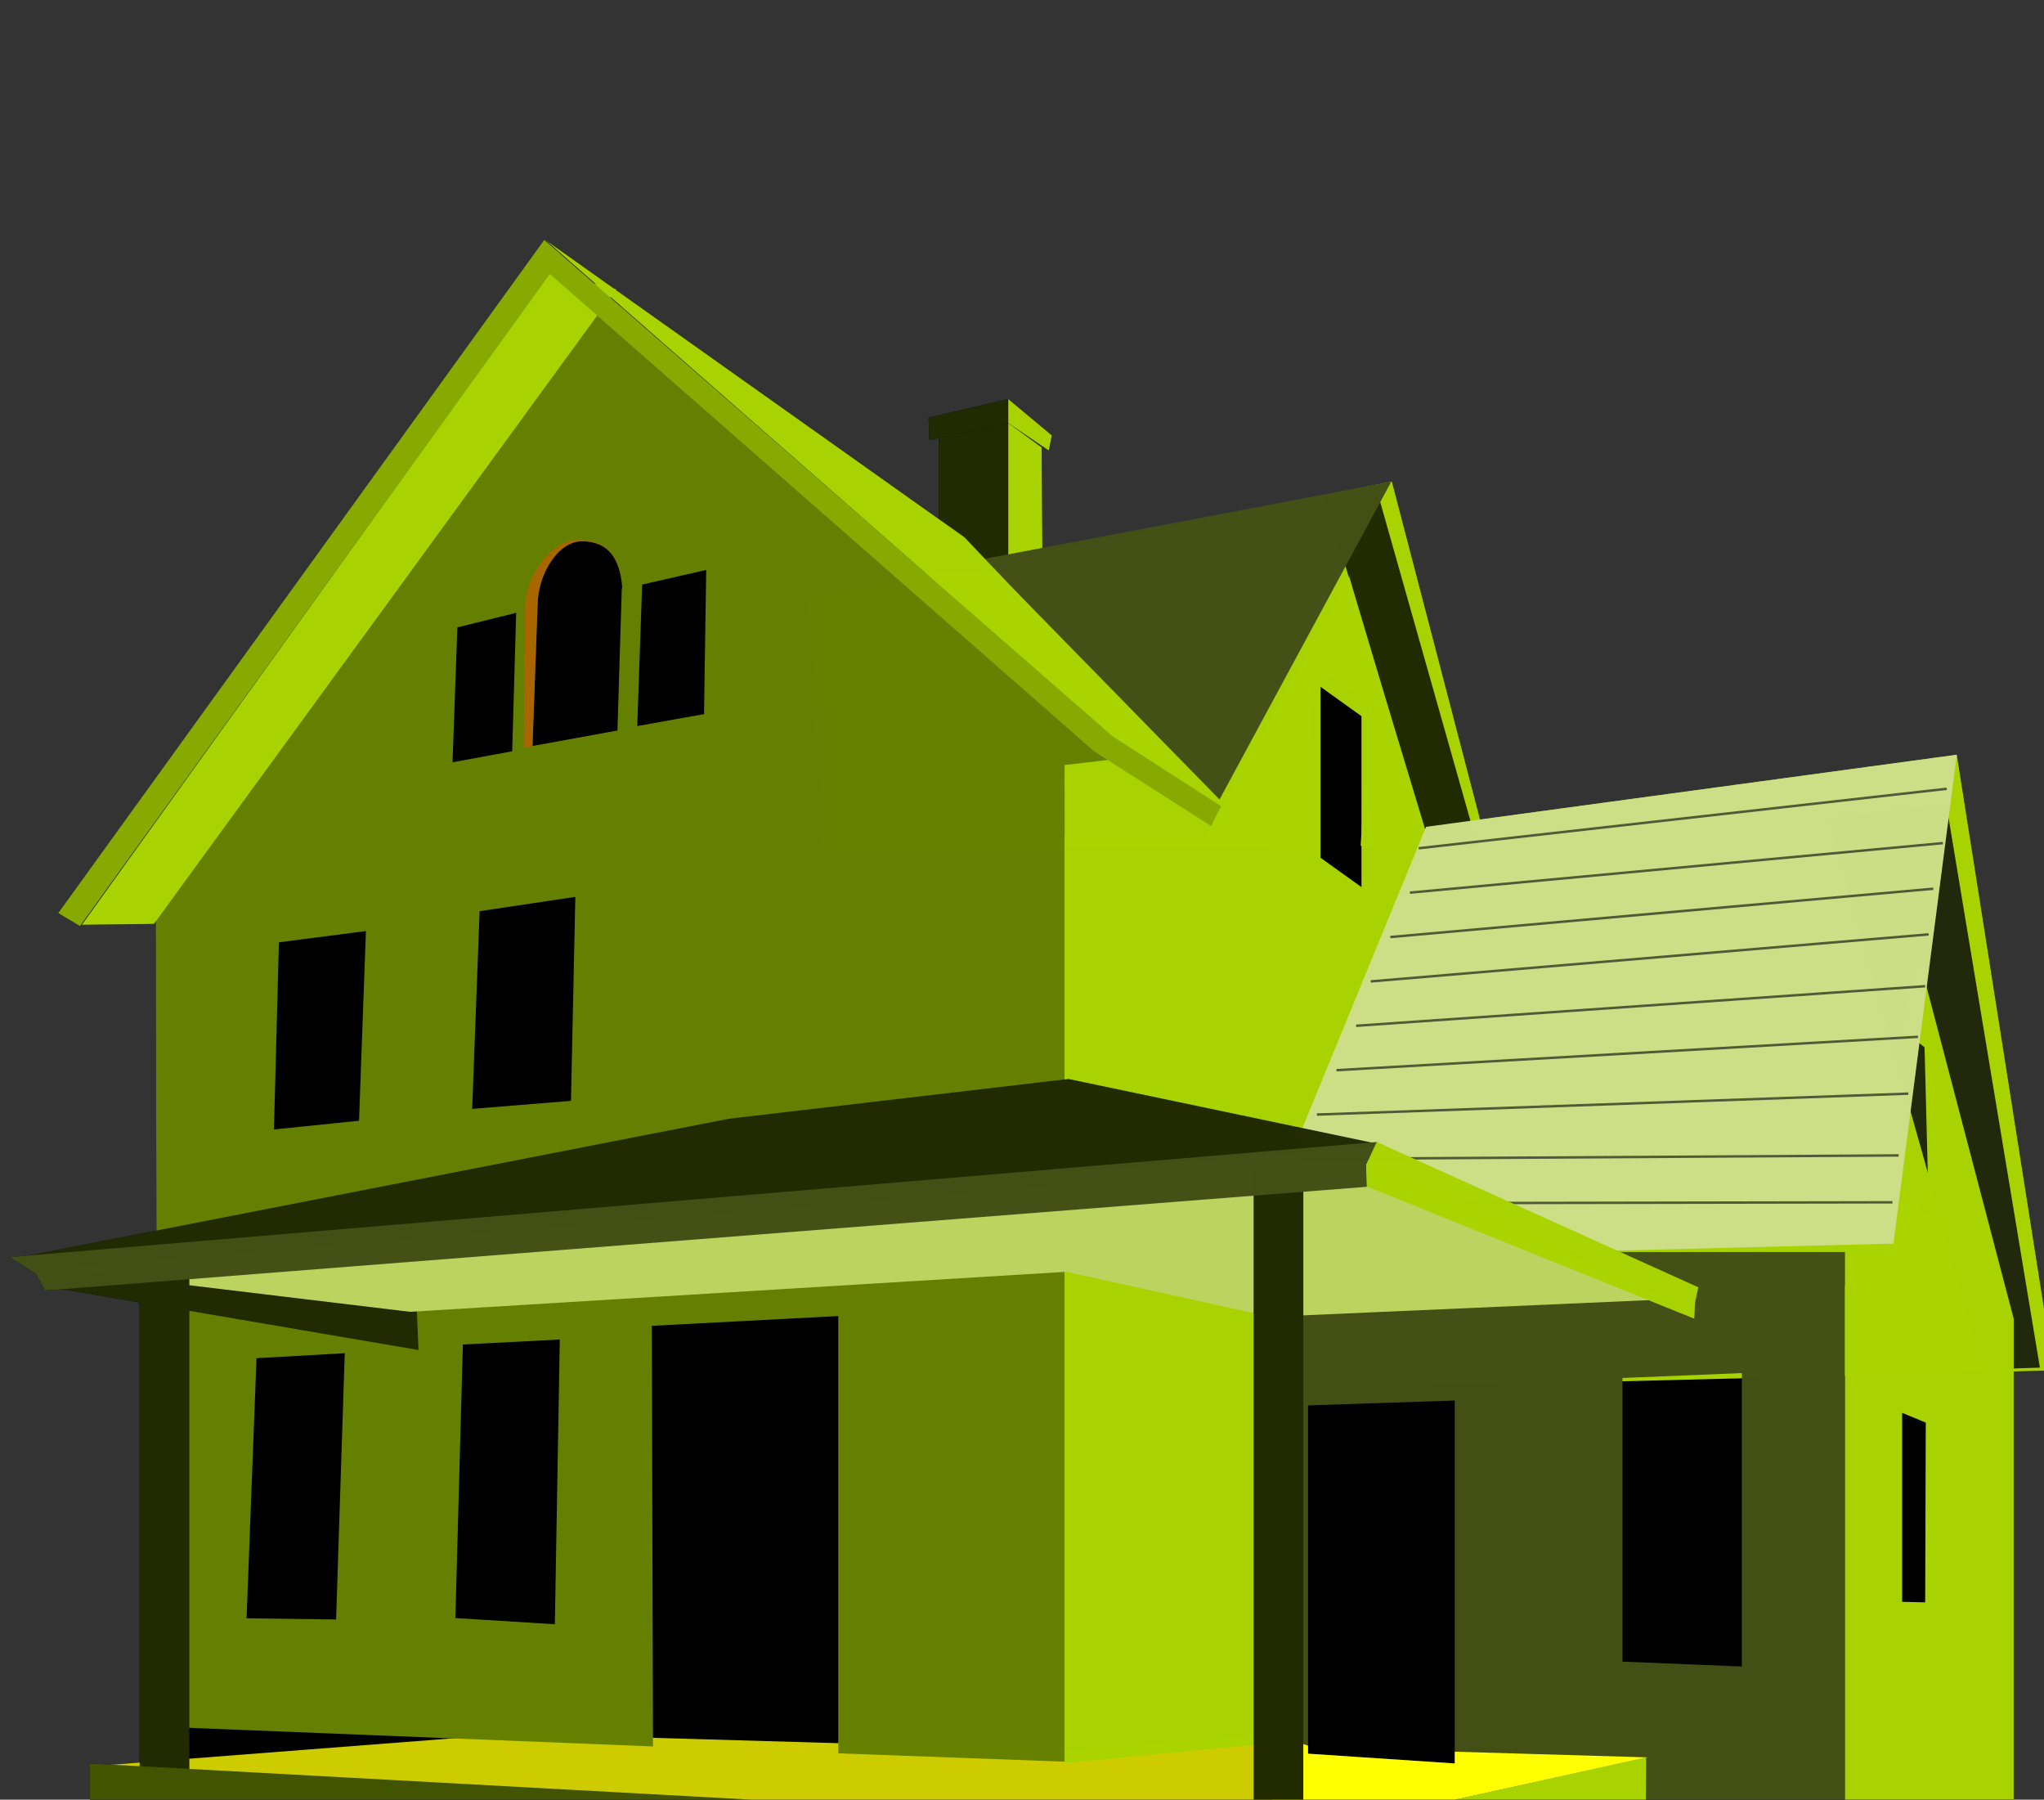 <?xml version="1.0"?><svg width="835.462" height="735.407" xmlns="http://www.w3.org/2000/svg">
 <rect width="100%" height="100%" fill="#333333" stroke="none"/>
 <title>hismay</title>

 <g>
  <title>Layer 1</title>
  <g transform="translate(12 53)" id="layer1">
   <g id="g3301">
    <path fill="#000000" fill-opacity="0.996" d="m210.434,44.985l-198.625,275.125l8.875,5.344l88.719,-123.125l-87.937,122.562l29.437,-0.344l0.75,-1l0.281,126.312l-52.344,10.219l-7.594,0.625l10.75,6.812l3.625,6.844l7.125,-0.562l31.562,5.406l0,188.031l-11.281,0.875l-9.031,-0.5l0,78.25l501.969,34.562l0,-0.688l130.031,-37.406l85.375,0l68.969,-20l0,-214.906l16.375,-0.406l-39.625,-251.594l-194.875,26.469l-36.031,-138.125l-0.281,0.062l-142.594,28.25l-0.312,-42.25l-13.656,-9.938l16.594,11.219l1.25,-6.188l-17.844,-14.844l-32.563,7.625l0.375,9.094l3.813,-0.812l0,33.125l-132,-93.625l0.219,-0.281l-0.938,-0.25l-27.781,-19.687l20.344,17.812l-0.562,-0.125l-20.562,-17.969zm27.156,23.406l89.406,78.375l-89.531,-78.188l0.125,-0.187z" id="path3068"/>
    <path fill="#aad400" fill-opacity="0.996" d="m556.924,143.777l-238.409,47.249l5.691,103.01l110.783,-0.511l87.95,0.703l2.094,-74.932l22.585,15.715l-3.472,57.643l51.898,1.022l-39.12,-149.898l0,0z" id="rect4033"/>
    <path fill="#aad400" fill-opacity="0.996" id="path4064" d="m787.834,255.409l-216.956,29.467l-7.113,228.746l263.697,-6.605l-39.628,-251.608z"/>
    <path fill="#22280b" d="m798.657,506.585l23.127,-0.723l-38.305,-230.551l-48.423,5.782l63.6,225.492z" id="path2874"/>
    <path opacity="0.8" fill="#ffff00" d="m28.95,668.477l168.396,-13.009l224.588,6.505l96.266,-7.769l1.433,40.292l-490.684,-26.018z" id="path2849"/>
    <path fill="#222b00" fill-opacity="0.996" d="m371.725,125.879l28.381,-6l0,60.606l-28.381,0l0,-54.606z" id="rect4069"/>
    <path fill="#aad400" fill-opacity="0.996" d="m413.757,129.83l-13.651,-9.952l0,60.606l14.011,0l-0.359,-50.654z" id="rect4071"/>
    <path fill="#222b00" fill-opacity="0.996" d="m529.59,150.774l21.914,-0.922l40.799,144.155l-19.759,-1.437l-42.954,-141.796z" id="rect4150"/>
    <path fill="#222b00" fill-opacity="0.996" id="path4075" d="m367.915,126.782l32.191,-6.904l0,-9.807l-32.572,7.621l0.381,9.09z"/>
    <path fill="#668000" fill-opacity="0.996" d="m227.531,71.656l-183.688,245.531l7.781,-1.188l0.781,336.531l202.5,8.125l-0.5,-171.875l76.219,-4l0,178.688l93.219,3.438l-0.719,-407.281l17.906,-2.094l-213.5,-185.875zm-1.812,96.531c8.223,0 15.61,3.875 16.625,19.125l-0.188,0.031l-1.781,58.156l-34.719,6.344l2.094,-57.375c0,-13.172 8.597,-26.281 17.969,-26.281l0,0zm50.938,11.719l-0.906,58.906l-27.281,4.875l2,-57.812l26.188,-5.969zm-77.688,17.531l-1.625,56.562l-24.375,4.5l1.969,-55.125l24.031,-5.938zm24.188,116.062l-1.781,83.344l-40.375,3.281l3.031,-80.781l39.125,-5.844zm-85.594,13.969l-2.812,77.5l-34.781,3.562l2.031,-76.469l35.563,-4.594zm79.25,166.906l-2.031,116.344l-40.656,-2.531l3.062,-111.781l39.625,-2.031zm-87.906,5.594l-3.531,108.812l-36.594,-0.5l4.062,-106.281l36.062,-2.031z" id="rect4019"/>
    <path fill="#aad400" fill-opacity="0.996" d="m539.424,182.432l-58.75,106l-57.562,0l0,378.937l96.5,-9.125l0,-176.562l51.625,0l0,-185.781l1.906,0.094l-1.906,-6.406l0,-1.156l-0.344,0l-31.469,-106l0,0zm-11.688,45.219l16.75,12l0,69.844l-16.75,-12l0,-69.844z" id="rect4025"/>
    <path fill="#445016" fill-opacity="0.996" d="m507.893,458.619l0,283.719l234.219,0l0,-283.719l-234.219,0zm192.062,49.469l0,119.906l-48.781,-2l0,-115.906l48.781,-2zm-117.344,11.219l0,148.312l-59.969,-4l0,-142.312l59.969,-2z" id="rect4027"/>
    <path fill="#aad400" fill-opacity="0.996" d="m772.111,337.494l-6.656,30.125l9.188,7.344l1.781,69.125l-23.312,-20.781l-11,49.656l0,43.531l0,225.844l68.969,-20l0,-236.406l0.031,0l-0.031,-0.062l-38.969,-148.375zm-6.625,186.844l9.656,4l-0.25,73.438l-9.406,-0.219l0,-77.219z" id="rect4029"/>
    <path fill="#cdde87" fill-opacity="0.996" d="m787.834,255.409l-216.956,29.467l-72.652,176.924l263.697,-6.605l25.911,-199.787z" id="rect4031"/>
    <path fill="#222b00" fill-opacity="0.996" d="m285.901,404.162l138.845,-16.258l129.046,27.069l-557.48,45.725l289.59,-56.536z" id="rect4035"/>
    <path fill="#aad400" fill-opacity="0.996" id="path4077" d="m416.678,131.097l-16.573,-11.218l0,-9.807l17.821,14.861l-1.248,6.164z"/>
    <path fill="#445016" fill-opacity="0.996" d="m390.251,175.394l166.408,-31.55l-70.198,129.853l-96.21,-98.304z" id="path4044"/>
    <path fill="#aad400" fill-opacity="0.996" d="m211.21,45.254l170.991,121.298l102.849,108.342l-43.841,-28l-230,-201.64z" id="rect4066"/>
    <path fill="#222b00" fill-opacity="0.996" d="m159.062,498.674l-153.422,-26.225l150.536,-41.722l2.886,67.947z" id="path4095"/>
    <g id="g3261">
     <path fill="none" stroke="#000000" stroke-width="1px" opacity="0.6" id="path3243" d="m567.874,293.626l215.821,-24.306"/>
     <path opacity="0.6" fill="none" stroke="#000000" stroke-width="1px" d="m564.282,311.764l217.853,-20.241" id="path3245"/>
     <path opacity="0.6" fill="none" stroke="#000000" stroke-width="1px" id="path3247" d="m556.282,329.902l221.917,-19.733"/>
     <path opacity="0.6" fill="none" stroke="#000000" stroke-width="1px" d="m548.282,348.039l228.014,-19.225" id="path3249"/>
     <path opacity="0.6" fill="none" stroke="#000000" stroke-width="1px" id="path3251" d="m542.282,366.177l232.586,-16.177"/>
     <path opacity="0.6" fill="none" stroke="#000000" stroke-width="1px" d="m534.282,384.315l237.667,-13.636" id="path3253"/>
     <path opacity="0.6" fill="none" stroke="#000000" stroke-width="1px" id="path3255" d="m526.282,402.452l241.732,-8.556"/>
     <path opacity="0.6" fill="none" stroke="#000000" stroke-width="1px" d="m520.282,420.59l243.764,-1.443" id="path3257"/>
     <path opacity="0.6" fill="none" stroke="#000000" stroke-width="1px" id="path3259" d="m522.822,438.728l238.683,-0.427"/>
    </g>
    <path fill="#bcd35f" d="m507.168,485.093l162.513,-7.155l-122.14,-57.237l-540.688,44.461l148.715,17.887l268.3,-16.354l83.301,18.398z" id="path2883"/>
    <rect fill="#222b00" fill-opacity="0.996" id="rect4112" width="20.322" height="204.237" x="45.077" y="466.43"/>
    <path fill="#ffff00" d="m522.643,660.338l-14.75,-4.875l0,38l19.75,1.031l133.878,-29.373l-78.91,-2.314l0,4.812l-59.969,-4l0,-3.281z" id="path2876"/>
    <rect fill="#222b00" fill-opacity="0.996" y="425.957" x="500.397" height="269.283" width="20.322" id="rect2881"/>
    <path fill="#445016" fill-opacity="0.996" d="m6.37,474.349l540.309,-42.391l-0.258,-9.034l4.569,-9.288l-558.99,47.061l10.741,6.826l3.629,6.826z" id="rect4098"/>
    <path fill="#aad400" fill-opacity="0.996" d="m550.717,413.656l131.459,59.379l-1.365,6.382l-0.286,6.446l-133.745,-53.981l-0.254,-9.081l4.191,-9.145z" id="rect4101"/>
    <path fill="#445500" fill-opacity="0.996" d="m24.755,667.619l501.957,27.435l0,85.353l-501.957,-34.548l0,-78.24z" id="rect4134"/>
    <path fill="#aad400" fill-opacity="0.996" d="m525.695,695.054l135.142,-29.975l-0.508,76.208l-134.126,38.612l-0.508,-84.845z" id="rect4139"/>
    <path fill="#aad400" fill-opacity="0.996" d="m212.763,58.327l27.161,6.864l-189.008,259.351l-29.458,0.359l191.305,-266.575z" id="rect4145"/>
    <path opacity="0.6" fill="#d45500" fill-opacity="0.996" d="m223.986,167.65c-10.353,0 -20.825,13.997 -21.344,26.906c-0.013,0.331 -0.031,0.671 -0.031,1l-0.531,57l6.344,-1.094l0,-0.125l-2.781,0.5l2,-57.281l0.094,-0.094c0,-13.172 8.597,-26.281 17.969,-26.281c7.709,0 14.697,3.415 16.375,16.406c-1.468,-13.821 -9.327,-16.937 -18.094,-16.937l0,-0l-0,0z" id="path2853"/>
    <path fill="#88aa00" d="m20.69,325.445l-8.891,-5.335l198.649,-275.111l232.434,202.967l44.201,28.451l-4.064,8.129l-47.757,-30.483l-222.527,-195.092l-192.044,266.474z" id="path4148"/>
   </g>
  </g>
 </g>
</svg>